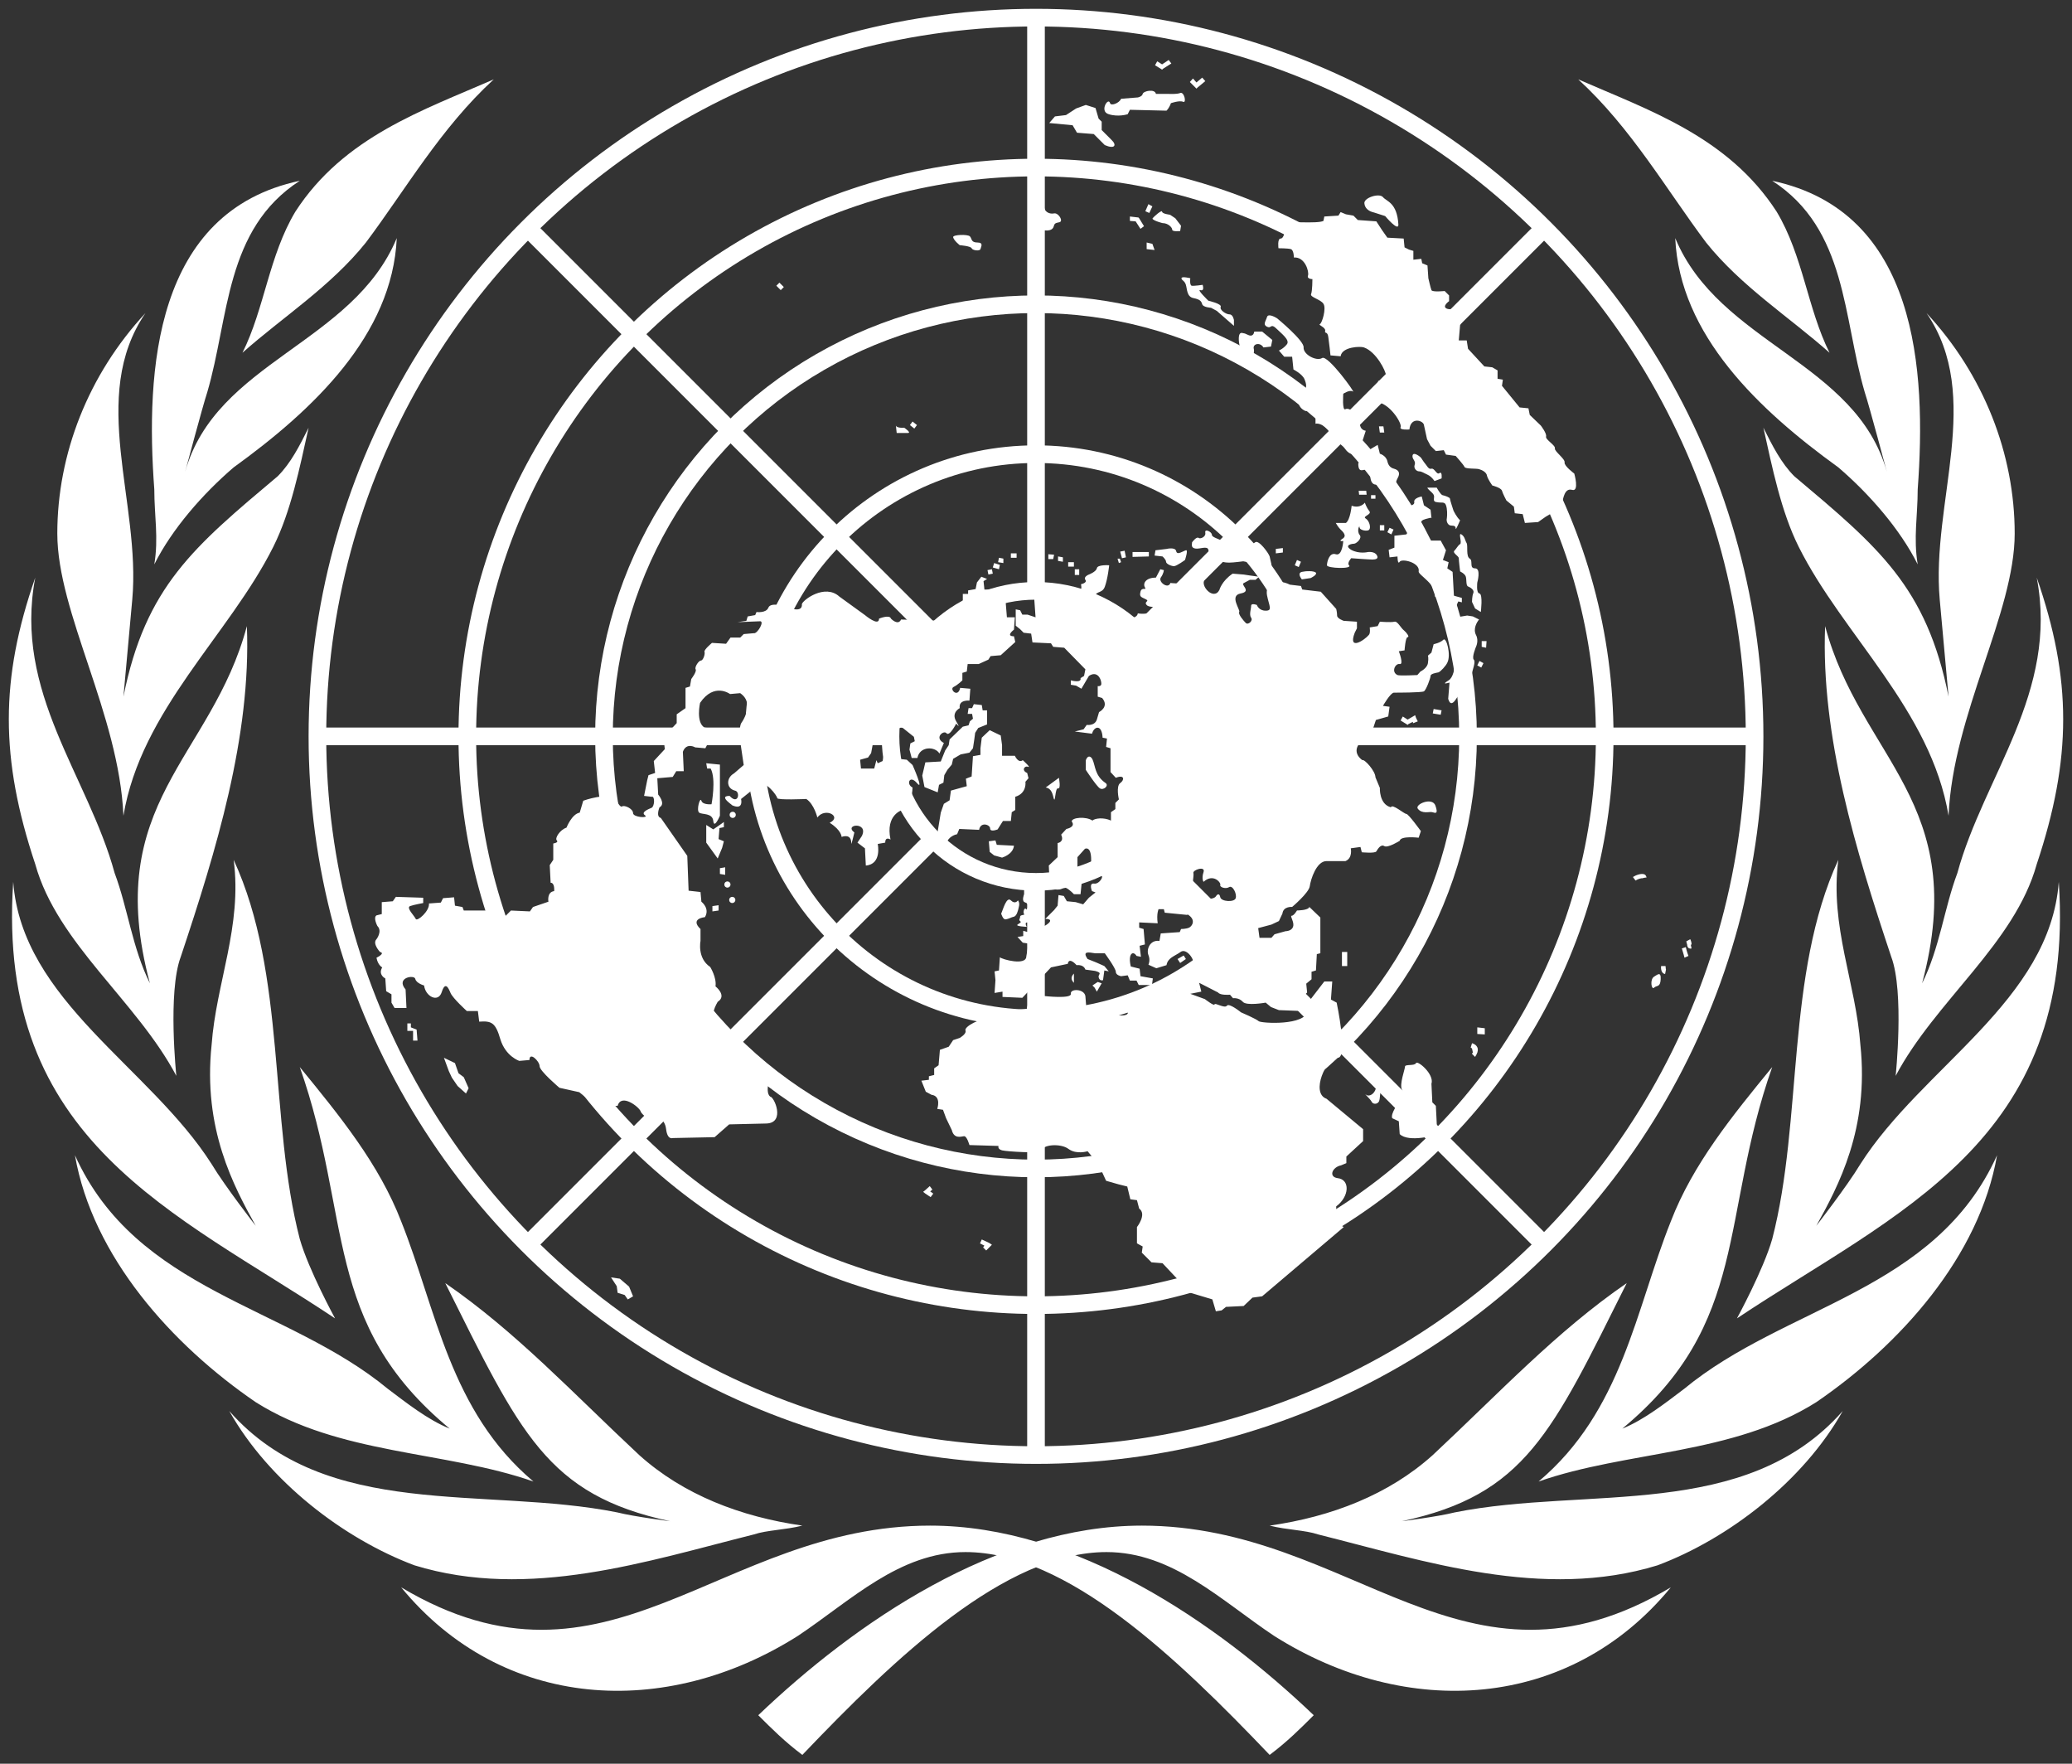 <?xml version="1.0" encoding="UTF-8"?>
<svg id="Layer_1" xmlns="http://www.w3.org/2000/svg" version="1.1" xmlns:xlink="http://www.w3.org/1999/xlink" viewBox="0 0 470 400">
  <rect x="0" y="0" width="470" height="400" fill="#333333" stroke="none"/>
  <!-- Generator: Adobe Illustrator 29.3.1, SVG Export Plug-In . SVG Version: 2.1.0 Build 151)  -->
  <defs>
    <style>
      .st0 {
        fill: #fff;
      }

      .st1 {
        fill: none;
        stroke: #fff;
        stroke-width: 4px;
      }
    </style>
  </defs>
  <path id="branch" class="st0" d="M121,336c-19-16-22-39-30-59-5-13-14-24-23-35,12,34,5,58,34,82-5-2-10-6-14-9-23-19-57-22-71-53,4,23,22,43,41,56,19,12,43,11,63,18M171,348c3-1,7-1,11-2-14-2-27-7-37-16-15-14-28-28-44-39,17,34,23,48,51,54,0,0-8-1-12-2-30-6-66,2-88-23,9,16,26,29,42,35,26,8,53-1,77-7M211,346c-48,0-73,42-120,14,23,28,60,30,90,11,12-8,23-19,38-19,23,0,48,24,69,46,4-3,7-6,10-9-22-21-54-43-87-43M76,299s-6-11-8-18c-7-27-3-60-15-86,2,15-4,28-5,42-2,19,5,32,10,41,0,0-7-9-10-14-14-22-43-37-45-64-4,59,37,75,73,99M62,124c4-8,6-18,8-27-2,4-4,8-7,11-19,16-30,25-35,50l2-22c2-22-10-46,3-65-13,14-20,32-20,50s14,41,15,64c4-24,24-41,34-61M55,80c9-8,20-15,28-25,9-12,17-26,29-37-16,7-34,13-45,30-6,10-7,22-12,32M35,128c4-8,11-16,18-22,18-13,36-30,37-52-10,24-41,28-48,53,0,0,4-15,5-18,5-17,4-37,21-48-33,7-35,43-33,70,0,6,1,11,0,17M40,244s-2-19,1-27c8-24,16-50,15-75-8,30-33,40-22,81-4-8-5-17-8-25-6-22-23-41-18-67-8,23-8,41,0,65,5,18,23,31,32,48"/>
  <path id="branch1" data-name="branch" class="st0" d="M349,336c19-16,22-39,30-59,5-13,14-24,23-35-12,34-5,58-34,82,5-2,10-6,14-9,23-19,57-22,71-53-4,23-22,43-41,56-19,12-43,11-63,18M299,348c-3-1-7-1-11-2,14-2,27-7,37-16,15-14,28-28,44-39-17,34-23,48-51,54,0,0,8-1,12-2,30-6,66,2,88-23-9,16-26,29-42,35-26,8-53-1-77-7M259,346c48,0,73,42,120,14-23,28-60,30-90,11-12-8-23-19-38-19-23,0-48,24-69,46-4-3-7-6-10-9,22-21,54-43,87-43M394,299s6-11,8-18c7-27,3-60,15-86-2,15,4,28,5,42,2,19-5,32-10,41,0,0,7-9,10-14,14-22,43-37,45-64,4,59-37,75-73,99M408,124c-4-8-6-18-8-27,2,4,4,8,7,11,19,16,30,25,35,50l-2-22c-2-22,10-46-3-65,13,14,20,32,20,50s-14,41-15,64c-4-24-24-41-34-61M415,80c-9-8-20-15-28-25-9-12-17-26-29-37,16,7,34,13,45,30,6,10,7,22,12,32M435,128c-4-8-11-16-18-22-18-13-36-30-37-52,10,24,41,28,48,53,0,0-4-15-5-18-5-17-4-37-21-48,33,7,35,43,33,70,0,6-1,11,0,17M430,244s2-19-1-27c-8-24-16-50-15-75,8,30,33,40,22,81,4-8,5-17,8-25,6-22,23-41,18-67,8,23,8,41,0,65-5,18-23,31-32,48"/>
  <g id="grid">
    <circle class="st1" cx="235" cy="167" r="163"/>
    <circle class="st1" cx="235" cy="167" r="129"/>
    <circle class="st1" cx="235" cy="167" r="98"/>
    <circle class="st1" cx="235" cy="167" r="64"/>
    <circle class="st1" cx="235" cy="167" r="33"/>
    <path class="st1" d="M235,4v130M235,200v130M120,52l92,92M258,190l92,92M72,167h130M268,167h130M120,282l92-92M258,144l92-92"/>
  </g>
  <g id="map">
    <path class="st0" d="M227.1,207.2c.4-.8,1.2-4,2.2-3s1.6,0,1.6,0c0,0,.5.5.2,1.5-.2,1-.5,2-1.1,2.2-.6.1-1.1.5-1.9.6-.6.1-1-1.3-1-1.3ZM235.3,205.9c.2-.2.5.8,1,.6.5-.1.7.9.2.9s-.5.6-.5.9,0,.9-.4,1.3-.7.1-1.2-.1c-.5-.3-.7-.3-1.4-.3s-.1,1-.1,1c0,0-2.6-.1-2.1-.5s1-.5.6-.8,0-.5,0-1,1.2-.3.9-.6,0-1.8.6-1l.4-.9c-.4-.4-.1-.5-.9-.8-.7-.3-.1-1.8-.1-1.8v-1c.3-1.3,2.8-1.4,3-.3.1,1.1,0,1.9,0,1.9l.7.3s-.1.8-.7.8,0,.4-.4.8l.4.6ZM327.4,145.1c-.7.7-2.2,1-2.2,1l-.5,1.9-.8.7s.2.5,0,1.7-1.7,1.9-1.7,1.9l-.7.8s-4,.2-4.5,0c-1.5-.7-.5-2.7.5-2.5s-.2-2.9-.2-2.9l1.3-.2s.2-3,.7-3-.2-1-.8-1.5c-.7-.5-1.5-2.2-2.2-2s-3.3,0-3.3,0l-.5,1-1.8.3s.2,1.3-.2,1.7c-1,1.2-4.8,3.7-3.2-.5l.5-1v-1.5l-3-.2s-1.5-.5-1.5-1.2-.2-1.5-.2-1.5l-3.5-3.9-4.2-.5-.3-.8-2.5-.3c-3-1.5-5.7-.2-5.2,2.4.5,2.5,1.3,3.5-.3,3.5s-2-1.3-2-1.3c0,0-1.3-.5-1.3.2s-.5,2,0,2.7-.7,1.7-1.2,1.2-1.8-2-1.5-2.5-2.3-3.7.3-4.2c2.7-.5-.2-2,.8-2.4l1.3-.7h1.3l.8-.7-2.2-.3-1.3-.2-2.5-.2c-2.5,1.7-3,3.7-3,3.7-1.3,2.5-4.5-1-3.3-2.4s-3.7-.2-4.5.5-3.3.3-3.3.3c-.5,1.5-2.8-.2-2.2-1.2.7-1,.7-1.7.7-1.7l-.8-.2-1,1.9c-2.3,0-3,1.3-2.5,2.2.5.8-.7-.2-1,1s.2,1.2,1.2,1.7-.5.5.2,1.3,2.7,0,1.5,1.2-3.5.7-3.5.7c-.2,1.5-3.3,1.2-3.7.7-.3-.5-2.8-3.5-2.8-3.5l-3.2-.2c-.3-2.4,1.5-1.2,2.2-3,.7-1.9,1-4.9,1-4.9,0,0-2.7-.2-2.8.7-.2.8-1.8,1.4-1.8,1.4,0,0-1.3.5-.8,1.2s-1,1-1,1c0,0,.3,1.1-.2,1.5-1.3,1.4-4.7.2-5.2-.3l-2-.8-2-1.3-2.3,1-.7.7h-2.5l-.2,2,4.5.5.3,4.2-1.8-.6h-1.2l-.5-1-1-.2v3.7l1,.8.8.8,1.7.2.3,2,4.2.2.5.8,2.5.2,4.8,4.9-.3,1.5-.8.5c.3,1.2-2.2.5-2.2.5v1l1.2.2,1.2.7,1.7-2.9c1.8-1.2,2.7.5,2.8,1.5.2,1-.8.8-.8.8v2.4l1,.3c1.7,2-.7,3.2-.7,3.2l-.5,1.7c-.5,1.5-2.3,1.2-2.3,1.2l-.7,1-2,.5,3.9.5c.4-1.4,1.4-1.7,1.9-1s.5,1.9.5,1.9l1,.2-.2,1.9,1,.3v5.4l1.2,1.3c2-.8,2,.5,1,1.2s-.3,3.7-.3,3.7l-.8.8v1.4l-1,.7v1.9c-1.7-.8-3.7-.5-4.2,0-1.5-1-4.7-.7-4.7.2,1,1.3-1.2,1.7-1.2,1.7l-1.2,1.3c.8,1.7-.8,1.9-.8,1.9v3.2l-2,1.9.2,4.4c0,1.2,2.5,1.3,3,.7.5-.7,2.5,1.4,2.5,1.4h1.5l.3-3-1-.5v-4.9l1.7-1.9c2-.7,1.3,4.4,1.3,4.9.2,1.9,1,1.7,1.8,1.3,1.7-.7.3,1.9-1,1.7s-.5,1.7-.5,1.7l.8.3-1.5,1.2-1.3,1.5-1.7-.5-2-.2-.7-1.2-1.2-.2-.2,2.4-.8,1-2,2c2.7,0-.3,1.9-1,1.9,1.5.5-.2,2-4,.8v1.2l-1.3.2,1.2,1.3,1.3.2-.5,2.9c0,2.2-5.5.7-6,.2l-.2,3-1,.2.2,2-.2,2.9,1.8-.3v1.2l4.5.2,6.5-6.9,3.8-.8c.3-1.7,2,.3,2,.3,1.7-.2,2,1,2,1l2.2.3c1.8.5.7.7.8,1.4.2,1,1,.7,1,.7l.3-2.2,1,.2-1-1.2-1.8-.8-2-.8c-1.3-1.9.3-1.5,1.7-1.3h2.2s2.5,3.4,2.5,4.2,1.2,1,1.2,1l1.5-.2.5,1.2h1.5l.5,1h3l.2-1.5-2.8-.5-.2-1.7-2-.5c-.7-2.9.5-3.7,1.3-2.4l1,.2-.3-2.5,1.2-.3-.3-3.5-1-.3v-1.2l4.2.2c-.3-2.2.2-3.2.2-3.2h1.2l.2.8,5.1.5,3.6-4.1c-.2-.3.4-.5,0-.9s-1.2,0-2-.5,0-3.4-.2-4c-.2-.7,2.8-1.7,2.3-.2s0,2.2,0,2.2c2.2-2,4,.2,3.8.7s1.2,1,2,.5,1.8,1.5,1.5,2.5-3.3.8-3.5-.2-.7-.7-1-.2-1.8.8-2.7.3c-.2-.1-.2-.2-.3-.3l-3.6,4.1h.2c2,1.2,1,2.7.3,3s-1.8.3-1.8.3l-.3.7-4.3.3-.3,1.7c-2.2-.3-3,2-2.5,3.2s0,2.2,0,2.2l1.8.8,2.3-.7c.3-1.7,1.8-2,3.2-3,1.3-1,3.5,1.9,2.8,3.2s-.7,1.9-.7,1.9l.2,1.5-1.7.7-1.3.7-.2.8h-4.5l-.8.8-2.2.2-.7,1-1.5.2s-2.5,1.2-1.5,2.5c1,1.4-4.2,1.2-5.3-.7-.3,1.7-2.2.2-2.2.2l-1.8-.5-.2-2.5c-.3-1.7-3.5-1.7-3.3-.5s-6,.5-6,.5l-2,1-1.8,1.1-.2.8-3,.3-1.3.7-.5-1h-1.3l-1.3,1.9c-3.5.2-6.8,2.2-6.5,3s-1.3,1.7-1.3,1.7l-1.5.5-1,1.5-2,.7-.3,3.5-1,.7v1.5l-1.2.3v.8l-1.7.2,1,2.5,1.3.7c2.3.3,1.3,3.2,1.3,3.2l1.3.2.7,1.9,1.3,2.7c.5,2,2,1.5,2.7,1.4.7-.2,1.3,2,1.3,2l6.6.2s-.3.7.8,1c1.2.3,8.8.7,9.1.2-.3-1.5,4.2-1.9,6-.5,1.8,1.3,4.3.5,4.3.5l2.5,3,1.7,3.7,2.8.8,2,.5.7,2.9,1.5.2.5,1.9c1.8,1.3-.5,4.2-.5,4.2v3.7l1.3.7-.2,1.4,2.2,2.2,2.5.2,6.3,6.7,5,1.5.8,2.7,1.3-.2,1-.8,4-.2,2-1.9,2.2-.3,18.5-15.7-1.7-1v-3.7c3-2.2,3.2-6.1.3-6.4-2.1-.3-1.2-2.5.8-2.9l1.2-.5v-1.5l3.8-3.5v-2.7l-8.3-6.9c-3.7-1.3,0-9.4,2.5-9.3,2.5.2-.2-12.5-.2-12.5l-1.3-.7.3-4.1h-1.8l-3,3.9-.8,2.7c-.3,3.5-10.6,2.9-11.1,2.4s-4-2-4-2c0,0-2.7-2.2-3.2-1.5s-2.8-.8-2.8-.3-2.2-1.2-2.2-1.2l-3.3-1.2,2.5-.5-.5-2,4.3,2.2c.5.7,2.7.5,2.7.5l.7.8s1.3-.2,2.2.8c.8,1,5.2.2,5.2.2l1.2,1,1.8.7,5.2.2.2-3.2,1-1-.2-2,1.2-1v-1.7l1-.3.2-3.7.8-.2v-8.1l-2.5-2.4c-.2.8-2.8.8-2.8.8,0,0-.7,1.2-1.2,1.2s.7,1.5.3,2.5c-.3,1-1.7,1-1.7,1l-2.5.7-.7.8h-2.7l-.3-2.2,3-.8,1.7-.8.8-1.7c.2-1.7,2.2-1.5,2.2-1.5,0,0,3.8-3.2,4-4.7s1.5-5.7,3.8-5.7h4.3c1.7-.7,1.2-2.9,1.2-2.9l2.2-.3.3,1.2s3,.3,3.3-.2,1-1.7,1.8-1.2,3.5-1.2,3.5-1.2c.2-1.2,4.3-.7,4.3-.7l.5-1.5s-2.8-3.9-3.3-3.9-3.2-2.4-3.5-1.5c-2.7-.7-2.5-4.4-2.5-4.4l-1-2.4c0-1.4-2.5-4.2-3-3.9-2.5-1.9-.7-4,0-4.2s2.3-2.5,2.3-2.5l.8-2.4,2.8-.8.3-2.2-1.5-.2s1.7-3,2.5-3,6.3,0,6.8-.3,1.5-3,1.5-3.5,1.3-.7,1.8-.8c.5-.2,1.7-1.5,2-2.2.9-1.7-.2-5.9-.9-5.2ZM373.5,199c-.1-.3-.2-.6-.5-.7-.7-.3-2,.2-2.6.6l.6.8c.6-.4,1.5-.6,1.6-.5h0c0-.1.9-.2.9-.2ZM377.8,219.1h-1c-.1.7.1,1.7.9,1.8l.2-1s-.1-.4-.1-.8ZM381.5,215.1c.3,1,.6,2,.6,2.1l.9-.4s-.4-1-.6-2l-.9.3ZM383.7,214.3v-.2c0-.3-.1-.7-.3-1.1l-.9.5c.1.2.1.5.2.7,0,.3.1.6.3.8.2.1.4.2.7.1l-.2-1c0,.1.1.1.2.2ZM375.2,221.5c.7-.4,1.6-1.3,1.5.6s-.9,1.3-1.5,1.9-1-1.9,0-2.5ZM335.1,234.5v-1.5c.1,0,1.7.2,1.7.2v1.4c-.1,0-1.7-.1-1.7-.1ZM335.2,237.8c-.2-.9-1.2-1.2-1.3-1.2l-.3,1c.1,0,.2.1.3.2l.2.9c-.1.1-.2.2-.2.3l.7.7c.5-.8.7-1.3.6-1.9ZM210.9,269l-1,.9-.5.4.5.4,1.2.8.6-.8-.7-.5.5-.4-.6-.8ZM222.7,281.1l-.4.9,1,.5-.3.4.7.7,1.3-1.3-.6-.4-1.7-.8ZM176.8,64.1l1,1-.7.7-1-1,.7-.7ZM207,95.6l1,.8-.6.8-1-.8.6-.8ZM203.2,96.3l.2,1.9h2.5c1,0-.8-1.2-.8-1.2,0,0-2,.2-1.9-.7ZM258,49.3l-1.7-.2v1c-.1,0,1.3.1,1.3.1l1.1,1.7.8-.6-1.1-1.8-.2-.2h-.2ZM262.5,13.9l-.5.9,1.3.8.3.2.2-.2,1.9-1.2-.6-.8-1.5,1-1.1-.7ZM271.4,18.7l-.8-.9-.7.8,1.5,1.5.3-.3,1.7-1.4-.7-.8-1.3,1.1ZM216.2,53.8c-.1-.6,3.3-.7,3.8-.2s.2,1.4,1.7,1.4.8,1,.7,1.5c-.2.5-1.8.3-2-.2s-2.7-.7-2.7-.7c0,0-1.3-1-1.5-1.8ZM235.3,51.9c2.6.8,3.5.2,3.7-.5s.3-.8,1.3-1-.2-2.2-1.2-2-2-.3-2.2-1.2c-.2-.8-1.8-3-2-1.3s-1.2,1.7-1,2.9c.3,1.1.8,2.9,1.4,3.1ZM251.8,23.4c-.4-1.5-2.5,1.9-.3,2.5,2.2.7,4.3,0,4.3,0l.5-1,8.3.2c.7-.7,1-1.7,1-1.7,0,0,2-.7,2.8-.3.8.3.2-2.4-.7-2-.8.3-2.5.2-2.5.2h-3c-.2-1.2-2.8-.7-3,0-.1.6-1.1.8-1.1.8l-3.8.3c-.4,1-2.3,1.7-2.5,1ZM252.1,31.7l-2.2-2.2v-1.9l-.7-.7-.7-2.4-2.2-.7-2.2.8-2.3,1.5-2.5.3-1.3,1.5,5.3.5,1,1.7,3.8.3,2.5,2.5c2.3,1,2.8,0,1.5-1.2ZM259.8,47.9l.7-1.6.9.5-.7,1.5-.9-.4ZM309.5,46.2c-.3-1.3,3.3-2.5,4.2-1.5.8,1,3.2,1.2,3.5,6.2.1,1.8-3-1.9-3-1.9l-2.5-.8c-1.4-.3-2.1-1.1-2.2-2ZM292,50.6c-.5,1.5-.7,3.5-1.5,3.5s-.5,2.2-.5,2.2c0,0,2.2,0,2.8.2.7.2.7,1.9.7,1.9,2.5-.2,3.5,3.2,3.2,4.1-.3.8,1,.8,1,.8,0,0,0,2.7-.3,3.4s2.2,1.2,2.8,2.2c.7,1-.3,4.4-.8,4.6s1.3.7,1.2,1.5c-.2.8.5,0,.7,1.4.2,1.3.5,4.2.5,4.2l2.3.2c.3-2.2,4.6-2.3,5.3-2,2.8,1,5,5.4,5,6.4s-1.8,1.2-1.8,1.2l.3,4.9c2.8.8,5.2,4.9,4.8,5.6-.3.7,2,.5,2,.5.3-3,3.2-2,3.3-1,.2,1,.7,3.2.7,3.2l.8,1.5,1.2,1.2,1.8-.2.5,1,2.2.3s1.8,2,2,2.5,2.7.3,3.3.5c.7.2,1.7.7,1.8,1.5.2.8,1.2,2.2,1.2,2.2,0,0,2,.5,2.2,1.2s1,2.2,1,2.2l1.7,1.4.2,1.5,1.8.2.5,2,3-.2,1.7-1.2c2.2-1.2,3.7-2.7,3.8-3.4.2-.7.5-3.2,2.2-2.7s.5-3.7.5-3.7c0,0-2.3-1.7-2.2-2.5.2-.8-2.3-2.5-2.2-3.2.2-.7-2.2-2-2-2.7s-1.2-2.5-1.2-2.5l-2.5-2.4-.3-1.5-2-.2-4-4.9.2-1.4-1.2-.2v-1.9l-1.2-.7-1.8-.2-3.7-4-.3-1.9h-1.8l.3-3.5c1.2-1.5.5-4.4.5-4.4,0,0-2.3,1.2-3.5.7s.5-1.7.5-1.7v-1.3l-1-1s-2.8.3-3-.2-.7-2.7-.7-2.7l-.2-2.9-1.2-.5-.2-1-1.8.2v-2l-1-.3-1-.5-.2-2-3.7-.2-1.2-1.7-1.3-2-4.2-.3-1-1-1.7-.3-1.2-.5-.5.8-3.2.2-.2,1c-1.4.7-8,0-8.2.5ZM261.4,49.6c.3.5,2.3,1,2.3,1,1.3,0,2.2,1,2.2,1.5s1.8.3,1.8.3l.2-1.2-1.3-1.7-1.2-.8s-1.8-.2-1.8-.7-1.9,1.1-2.2,1.6ZM261.4,55.3l-1.3-.3v1.5l1.8.2-.5-1.4ZM279.9,73.9v-1.3s-.2-1.3-1-1.3-2.3-1-2-1.7-2.8-1.4-2.8-1.4c0,0-2.8-2.7-1.8-2.4s.5-1.2.5-1.2c0,0-2,.3-2.5.2-.5-.2-.3-1.7-.3-1.7,0,0-2-.5-2,0s.7.5,1,1.5.2,2.7,1.7,3,1.8.7,2,1.4,2,.8,2,.8l1.3.7,3.9,3.4ZM281.2,78.4c-.2-.7-.5-3,.5-2.9,1,.2.3,0,1.5.5s1.3-.8,1.3-.8h1.8l2.3,1.9-.3,1.5-1.7.2c-.8-1.3-2.5-.8-2.2.3.3,1.2-.8,3.4-1.5,3.5-.7.2-2.8.2-2.7-.8.3-1,1-3.4,1-3.4ZM308.6,101.4l1.2-3.7c-1.7-.3-1.3-2.2-1.3-2.2-.2-1.5-2.5-3.2-3.3-2.7s-.5-3.5-.5-3.5c0,0,1.5-1,2.2-.5s-5.7-8.4-7-7.6-4.3-.8-4.2-2.4c.2-1.5-6-6.6-6-6.6,0,0-2-1.3-2.3-.3s-1,1.7,0,2.2.8-.8,2,.3c1.2,1.2,3.3,2.7,2.5,3.7s-1.8,1.4-1.8,1.4l1.2,1.4h1.8l.3,2.9s2,1,2.5,2.2.5,1.9,0,2.5c-.5.7-1.5,1.9-1.3,3,.2,1.2,1.5,1.7,1.5,1.7l1.3.2,1,.5v2.2c1.3-.3,3.5,1.5,3.3,2.7s.3.5,2,1.7,1.2,1.4,2.3,2.2c1.1.7,2.1.2,2.6-1.3ZM270.4,123c0,.5-.3,1.2.7,1.4s2.8-.7,3,.3.2,1.7,1.5,2.2,2.2.7,3.2.7,3.2-.3,3.2-.3c0,0,2.4.4,2.8.8,1.8,1.9,3,2.4,3.5,1.5.5-.8-.2-2.7-.3-3.4-.2-.7-2.5-3.9-3.3-3.2s-1,0-2.5.5-4.7.2-4.8-.5c-.2-.7-2.5-1-2.5-1.7s-1.7-1.5-1.5-.5-1.2,1.5-1.5,1.2c-.5-.4-1.5,1-1.5,1ZM262.1,124.8l-.2,1.2,1.8.2s.8.7.8,1.2,1.2,1,1.8,1,2.5-1.4,2.5-1.4c0,0,.8-2.4.2-2.2-.7.2-2,1.2-2.2.2s-2.2-.5-2.2-.5l-2.5.3ZM253.5,126.7h.5c0-.1.3.8.3.8l-.5.2-.3-1ZM254.1,125.1l1-.2.3,1.5-.9.2-.4-1.5ZM256.9,125.3v1c.1,0,3.7-.1,3.7-.1v-1h-3.7ZM289.3,124.5l1.7-.2v1c.1,0-1.6.2-1.6.2v-1ZM293.7,128.2l.5-1.2.9.4-.5,1.2-.9-.4ZM308.2,111.3h1.7c0-.1.1.9.1.9h-1.7c0,.1-.1-.9-.1-.9ZM311,112.3h1v.8h-1v-.8ZM314,98.1h-1c0,.1-.2-1.4-.2-1.4h1c0-.1.2,1.4.2,1.4ZM313,119.1h1v1.2h-1v-1.2ZM315.2,119.7l.9.4-.5,1.1-.9-.5.5-1ZM310.3,106.4c1,0-.3,3.9,2.3,3.5,2.7-.3.2,1.2,2.2,1.3,2,.2,1.5-1.5,2.2-2.7s.3-1.9-.8-2.2q-1.2-.3-1.5-1.7c-.3-1.3-1.7-1.7-1.7-1.7l-.5-2-2.2,1.3-2.2,2.9c0,2.4,1.2,1.3,2.2,1.3ZM316.8,115.6c1.3-.7,4.2-.7,4-1.7s1.7-1.3,1.7-1.3l.5,2,1.5,1,.2,1.9s.5-.3-1.3.2-.7,1.3-.7,1.3l-4,.2-.5-1.7-1.4-1.9ZM295.3,129.7c.8-.2,2.8-.3,3.2.2.3.5-1.2,1.2-1.2,1.2l-2,.3c-.6-.8-.8-1.5,0-1.7ZM306,128.2c.9.9-5,.7-5,0s.5-3,2-2.5,1.7-3,1.7-3c0,0-1.3.2-.2-.5,1.2-.7,0-1.7-.5-2.2s-1-1.4-1-1.4h2.3c1-.7,1.3-3.9,1.3-3.9,2,.7,3-.7,3-.7,0,0,.3,1,1,1.9.7.8-1.7,1.2-.8,1.7.8.5,1.2,2,.8,2.5-.3.5-2.2.2-2.2-.5s-.7.8,0,1.7c.7.8-.8,2-1.2,2s-2.5.3-.7,1.4c1.8,1,3.8.5,3.8.5,0,0,1.5-.2,2,.7.5.8-.2,1-1,1s-4.8-.3-4.8-.3c0,0-1,1.1-.5,1.6ZM325.4,109.1c-.5-.7-1-1.2-1.7-1.5s-1.2-.7-1.8-.7-1.3-.7-1-1.5-.5-1.2-.5-1.9.5-.7,1.3-.2.7.7,1.3,1.5c.7.8,1,1.7,1.7,1.5s1.2,1.5,1.8,1c.7-.5.5,1.2.5,1.2l-1.6.6ZM323.8,110.7c.5.7,1.5,1.2,1.5,1.9s-.3,1.2.7,1.3c1,.2,1.7-.2,2,.7.3.8.3,2.2.2,2.9-.2.7.2,1.7,1,1.7s1,.2,1,.7,1-1.9,1-1.9c-.8-.7-1.5-2.2-1.5-2.2,0,0-.8-2.4-.8-2.7s-1.2-.7-1.7-.8c-.5-.2-1.3-1.7-1.3-1.7h-2.1ZM334.6,138l-.7-1.5s0-1.3.3-2-.7-1.3-1.2-1.5-.3-1.5-.5-2.2-1.3-1.2-1.3-1.2c0,0-.3-2.5-.3-3s-1.5-1.2-1-1.7.8-1.2,1.3-1.5-.5-2.7.3-2.2.8,1.4,1.2,2c.3.7-.2,3,.7,3.5.8.5-.2,2.2,1.2,2.2s.5,3.2.5,3.2c0,0-.3,2.4.5,2.5.8.2.3,4.2.3,4.2l-1.3-.8ZM335.1,150.9l.5-1,.9.5-.5,1-.9-.5ZM336.2,145.4h1c0,.1-.1,1.5-.1,1.5l-1-.2v-1.3ZM334.1,139.8l-1.3-.2-3,.5-1.7,3.2s.8.5,1.5,1.7,1,8.1-1,9.3.2.5.2.5l-.3,3.7c.5,1.7,1.3.8,1.8,0s1-1,1.7-1.9c.7-.8,1.7-2.4,1.8-3.5.2-1.2,1-3,.5-3.5s.5-2.9.5-2.9c0,0,.7-1.4,0-2.7-.7-1.4.2-2.9.7-3.5l-1.4-.7ZM326.8,122.6h-2.5s.8.3-1.5-1.9-3.8.5-3.8.5l-2.7.3v2.7l-1.3.5.2,1.7,1.8-.2s0,2,.5,1.2,4.7.2,4.3,2.2c-.1.8,4.2,3,3.7,5.7,2.2.3,1.7,2.5,1.7,2.5l2.8.3.8-1.7.8.2v-1l-1.8-.5-.3-5.4-1.2-.8.3-1.4-1.3-.5.7-2.2-1.2-2.2ZM320.6,164l1-.4-.4-.8-.2-.6-.5.3-1.2.7-1.1-.7-.5.9,1.3.8.3.2.2-.2,1-.5v.3ZM325,161.8l1.8.3.2-1-1.8-.3-.2,1ZM321.6,183.4c-.7-1,3.3-2.7,4-.7s0,1.7-.7,1.5c-.6-.2-2.3.5-3.3-.8ZM304.4,215.9h1.2v3.2h-1.2v-3.2ZM312.1,246.8c-.3,1.3-1.5,2-2.2,1.5s.8.8,1.2,1.5c.3.7,1.3.7,1.7,0,.3-.7.2-2.2.5-2.9.3-.6-1-.8-1.2-.1ZM315.8,253.6l1.5.7.2,2.9c2,2,8.5.3,8.5-.2s-.3-6.2-.3-6.2l-.8-.8-.2-4.2c.7-2.2-3.2-5.4-3.5-4.7s-2.5.2-2.5.8-1.3,4-.7,5.2c.7,1.2-.5,1.2-.7,2.4-.2,1-1.9,3-1.5,4.1ZM269,217.5l-.5-.8-1.4.8.6.9,1.3-.9ZM243.6,220.8c-.8.8-.6,1.5,0,2.1M248.8,224.9l1.1-1.9-.9-.3-1.2.8.5.5.5.9ZM247.8,172.2c.7,1.5.5,3.7,3,5.4.8.6-.5,1.7-1.3,1.2s-3.2-4.2-3.2-4.2v-2.2c.5-1.3,1.2-.8,1.5-.2ZM239,181c.4,1.5.3-2.4,1-2.2s.2-2.4.2-2.4l-3,2.2c1.4.2,1.6,1.7,1.8,2.4ZM230,191.8c-.2,2-2.7,2.7-2.7,2.7l-1.8-.5-1-.8-.2-2.4,1.5-.2.3,1,3.9.2ZM227.3,171.4v-2.4l-.3-2.2-2.5-1.2-1.8,1.7-.3,2.4v1.5l-1.7.3-.3,4.6-1.3.5.2,1.7-3.6,1-.3,2.2-1.3.8-.7,2-.8,4.9s1.5,2.9,2.3,1.5c.8-1.3,2.2-1.5,2.2-1.5l.5-1.2,4.5.2c.3-1.9,2.5-1.2,2.5-.3s1.7.2,1.7.2l1.2-1.9h1.8l.2-2,.8-.5v-3c2.7-.8,2.3-3.4,2.3-3.4l.7-.8-.3-1.2c-1.3-.5-.7-1.7.2-1.4.8.3-1.2-1.5-1.2-1.5-1,.8-1.8-1-1.8-1h-2.9ZM219.7,164.5l-1.3.3-3,2.9-.2,1.3-.8,1.2-1,2.5-3.5.2-.7,3,.5,2.6,3,1.2.3-1.7,1-.5.2-1.7.7-1.2,1-1.2.3-1.3,1.7-1,2-.4.8-1,.3-2,.2-1.5.7-1.1,2-.8v-3.2h-1l-.2-1.2-1.8-.2-.4.9h-.8l-.2,1.3h1l.2,1.1-.7.6-.3.9ZM166.9,184.8c0,.4-.3.7-.7.7s-.7-.3-.7-.7.3-.7.7-.7.7.3.7.7ZM166.8,204.1c0,.4-.3.7-.7.7s-.7-.3-.7-.7.3-.7.7-.7.7.3.7.7ZM165,201.3c.4,0,.7-.3.7-.7s-.3-.7-.7-.7-.7.3-.7.7.3.7.7.7ZM163,205.3l-1.4.2v1.2l1.4-.2v-1.2ZM164.5,196.7l-1.2.2v1.3c-.1,0,1.2.2,1.2.2v-1.7ZM164.2,187.6v-1.2c.1,0-2.4,1.7-2.4,1.7l-1.6-1v4l2.6,3.6,1-2.4.4-1.5-1.2-.5.2-2.5,1-.2ZM163.2,173.4l-3-.3.2,1.2h.8c1.3,2.4.2,8.1.2,8.1,0,0-2,.2-2.3-.8s-1.2,2.2-.5,2.7,3,0,3.2,1.9,1.5-1.2,1.5-1.2v-11.6ZM230.2,140h-1.8l-.3-3.7,1-.7v-1.9h-5.8l-.2-1.9.8-.5-1.3-.5-1,1.3-.3,1.5-1.7.3v.8h-1.2v2.2l-4.7,3.9-9.3-.3c-.7,1.5-2.3-.2-2.3-.2-.3-1-2.7,0-2.7,0,0,1.9-3.2-.8-3.2-.8l-5.8-4.2c-3.3-3-8.3.8-8.5,1.7.2,2.4-3.8.5-3.8.5,0,0-3.3-1-3.8.3s-2.7,1-2.7,1l-.3.7-1.7.3-.3,1-2,.3,5-.2c1.3-.2-.5,2.9-1.3,2.7l-2.3.2-.8.8h-2.2l-1,1.4-3.2-.2s-1.8,1.5-1.7,2c.2.5-.3,2-.8,2s-1.5,1.5-1.2,2-1,2.2-1,2.2l-.3,1.7-1,.3v4.6l-2,1.4v2l-3,3.2.3,2.7-2.5,2.7.3,2.7-1.5.5-.3,1.2-.7,3.5,1.7.2c.8-.3.7,2.2,0,2.5s-2.5,1-1.5,1.7-2.7.5-2.7-.5-2-1.9-2.5-1.5c-.5.3-1.3-1.5-1.3-1.5-1.8-1.9-7.5.2-7.5.2l-.8,2.7c-1.8.3-3,3.4-3,3.4-1.5.5-2.7,2.4-2.2,2.9s-.8.7-.8.7v3.7l-.8,1.2.2,4c1,0,.8,1.9.8,1.9-1.7.2-1.3,2.4-1.3,2.4l-3.5,1.2-.7,1-4.3-.2-1.2,1.2-1.2-1.2h-8.3l-.3-.8-1.7-.3-.2-1.9-2.5.2-.5,1-2.7.2c.2,1.7-2.7,4.2-3,3.5s-2.2-2.5-1.3-2.9c.8-.3,3-.7,3-.7v-1.2l-6.2-.2-.7,1-2.5.2v2.7l-1.2.3c-.8.5.2,2.4.2,2.4,1.2,1.2-.2,3-.2,3-1,1,.8,2.9.8,2.9,1.3.3-.8,1.3-.8,1.3.3,1.7,1.3,2.2,1.3,2.2-1,1.7.7,2.5.7,2.5l.2,2.9,1.2.7v1.9l.7,1.2h2.7l-.2-4.2c-2.3-2.7,2-3.4,2.2-2.4s2,1.5,2,1.5c.3,2.5,3.2,4,4,1.5s1.5-1,2,.2,3.7,4.1,3.7,4.1h2.5l.3,2.4c2.8-.2,3.7.2,4.8,4,1.2,3.9,4.3,4.9,4.3,4.9l2.3-.2c0-2,2.3.3,2.3,1.4s4.5,4.9,4.5,4.9l4.5,1,4.2,3.4,3.2-.3h1.3c.8-2.9,4.8.2,5.2,1.2.3,1,3,2.7,3.3,1.9s2.2-.3,2.5,2.2,1.5,2,1.5,2l9.5-.2,3.3-2.9,8.5-.2c4.3-.2,1.7-6.1.8-6.1-1.5-1.2.5-6.1.5-6.1l-12.1-11.3c-2.8,0-.3-4.1-.3-4.1,2.2-1.4-.5-3.5-.5-3.5.3-2-1.2-4.4-1.2-4.4-3-2-2.2-5.9-2.2-5.9v-2.7c-2.5-2.4,1-2.7,1-2.7,1.2-2-.8-3.5-.8-3.5l-.2-2.2-2.7-.3-.3-7.9-6-8.6c-1.2-.3-.3-2.4-.3-2.4,1.5-.8-.3-2.9-.3-2.9l-.2-3.7,3.5-.3.8-1.3h1.7l-.2-4.4c.8-2.2,2.8-1,2.8-1l2.3.2,1.3-2.5.3-2-1.8-.2c-2-1.2-1-5.6-1-5.6,3.2-4.7,6.8-2,6.8-2l2.3-.2c3.5,2.4.3,6.7.3,6.7-.7,1-.3,4.2-.3,4.2l.8,5.4-2.2,1.9c-1.8,1-1.8,3.4.2,3.9,1.3.2.8,3.4-1.2,1.2-3,0,1.7,2.7.3,2,3,1.5,2.3-1.3,2.3-1.3l4-3.2c1.5-1.2,4.2,2.5,4.2,3s6.6.2,6.6.2c1.8,1.2,2.5,4.2,2.5,4.2,1.8-2.4,5.7-.2,2.8,1.2,2.7,1.7,2.7,3.2,2.7,3.2,2.2-.7,2.2,1,2.2,1.5s.7-2.5.7-2.5c-2.5-1.9,3.3-2.5,1.7.8l-1,1.5,1.7,1.3.2,3.9c3.7-.3,2.7-4.9,2.7-4.9l1.7-.3c0-1.5,1.2-.7,1.2-.7-1.2-5.7,2.7-6.7,2.7-6.7,2.2-.5,2.3-5.1,2.3-5.1-1.5-.7-.7-3,1-1s-1-4.1-1-4.1l-1.3-1.2-1.8-.2-.2-1.9h-3l-.5,2.4-1.1.5-.3-.7-.5,1.9h-3l-.2-2,1.8-.5.7-1,.5-2.7h2.2l2.8-.8c.2-2.9,1.7-2.2,1.7-2.2l2.5,2,.2,1-1,.5-.2,1.4.5,1.9h1.3c.5-2.7,4-2.7,5-1l1-2.4c-2.3-1.2,0-3,.6-2.2.7.8,2.2-2.2,2.2-2.2,0,0,1.2,1.5,0-.5s.8-3,.8-3c-.3-2,2.2-1.7,2.2-1.7l.2-2.7-2.3-.2c-.5,2.4-2.5.3-1.5-.2s2-1.5,2-1.5v-1.7l1-.3.2-1.7h2.5l2.2-1,.5-.8,2.3-.2,3.3-3-.3-1.3c-2,0,0-1.5,0-1.5l.2-2.8ZM139.9,291.7l-1.3-2,2,.3,2.1,1.8.9,2.2-1.2.7-.7-1-1.6-.5-.2-1.5ZM103.2,241.1l.8,2.3,1.2.9,1.1,2.5-.6,1.2-1.9-1.7-1.3-1.9-.7-1.5-1.1-3,2.5,1.2ZM93.2,232.1h-.8v1.7h1.3v2.2h1l-.2-2.5-1.3-.5v-.9ZM224,129.3l1-.2.2,1-1,.2-.2-1ZM225.2,128.7l.3-1,1.3.4-.2,1-1.4-.4ZM227.6,127.7v-1c.1,0-1-.2-1-.2l-.2,1,1.2.2ZM229.3,125.5h1.3v1h-1.3v-1ZM237.8,126.7v-1c.1,0,1.3.1,1.3.1l-.2,1h-1.1ZM241.1,127.4v-1c.1,0-1.1-.2-1.1-.2v1c-.1,0,1.1.2,1.1.2ZM242.3,127.5h1.3v1h-1.3v-1ZM243.8,129.2v1.2h1v-1.3h-1Z"/>
  </g>
</svg>